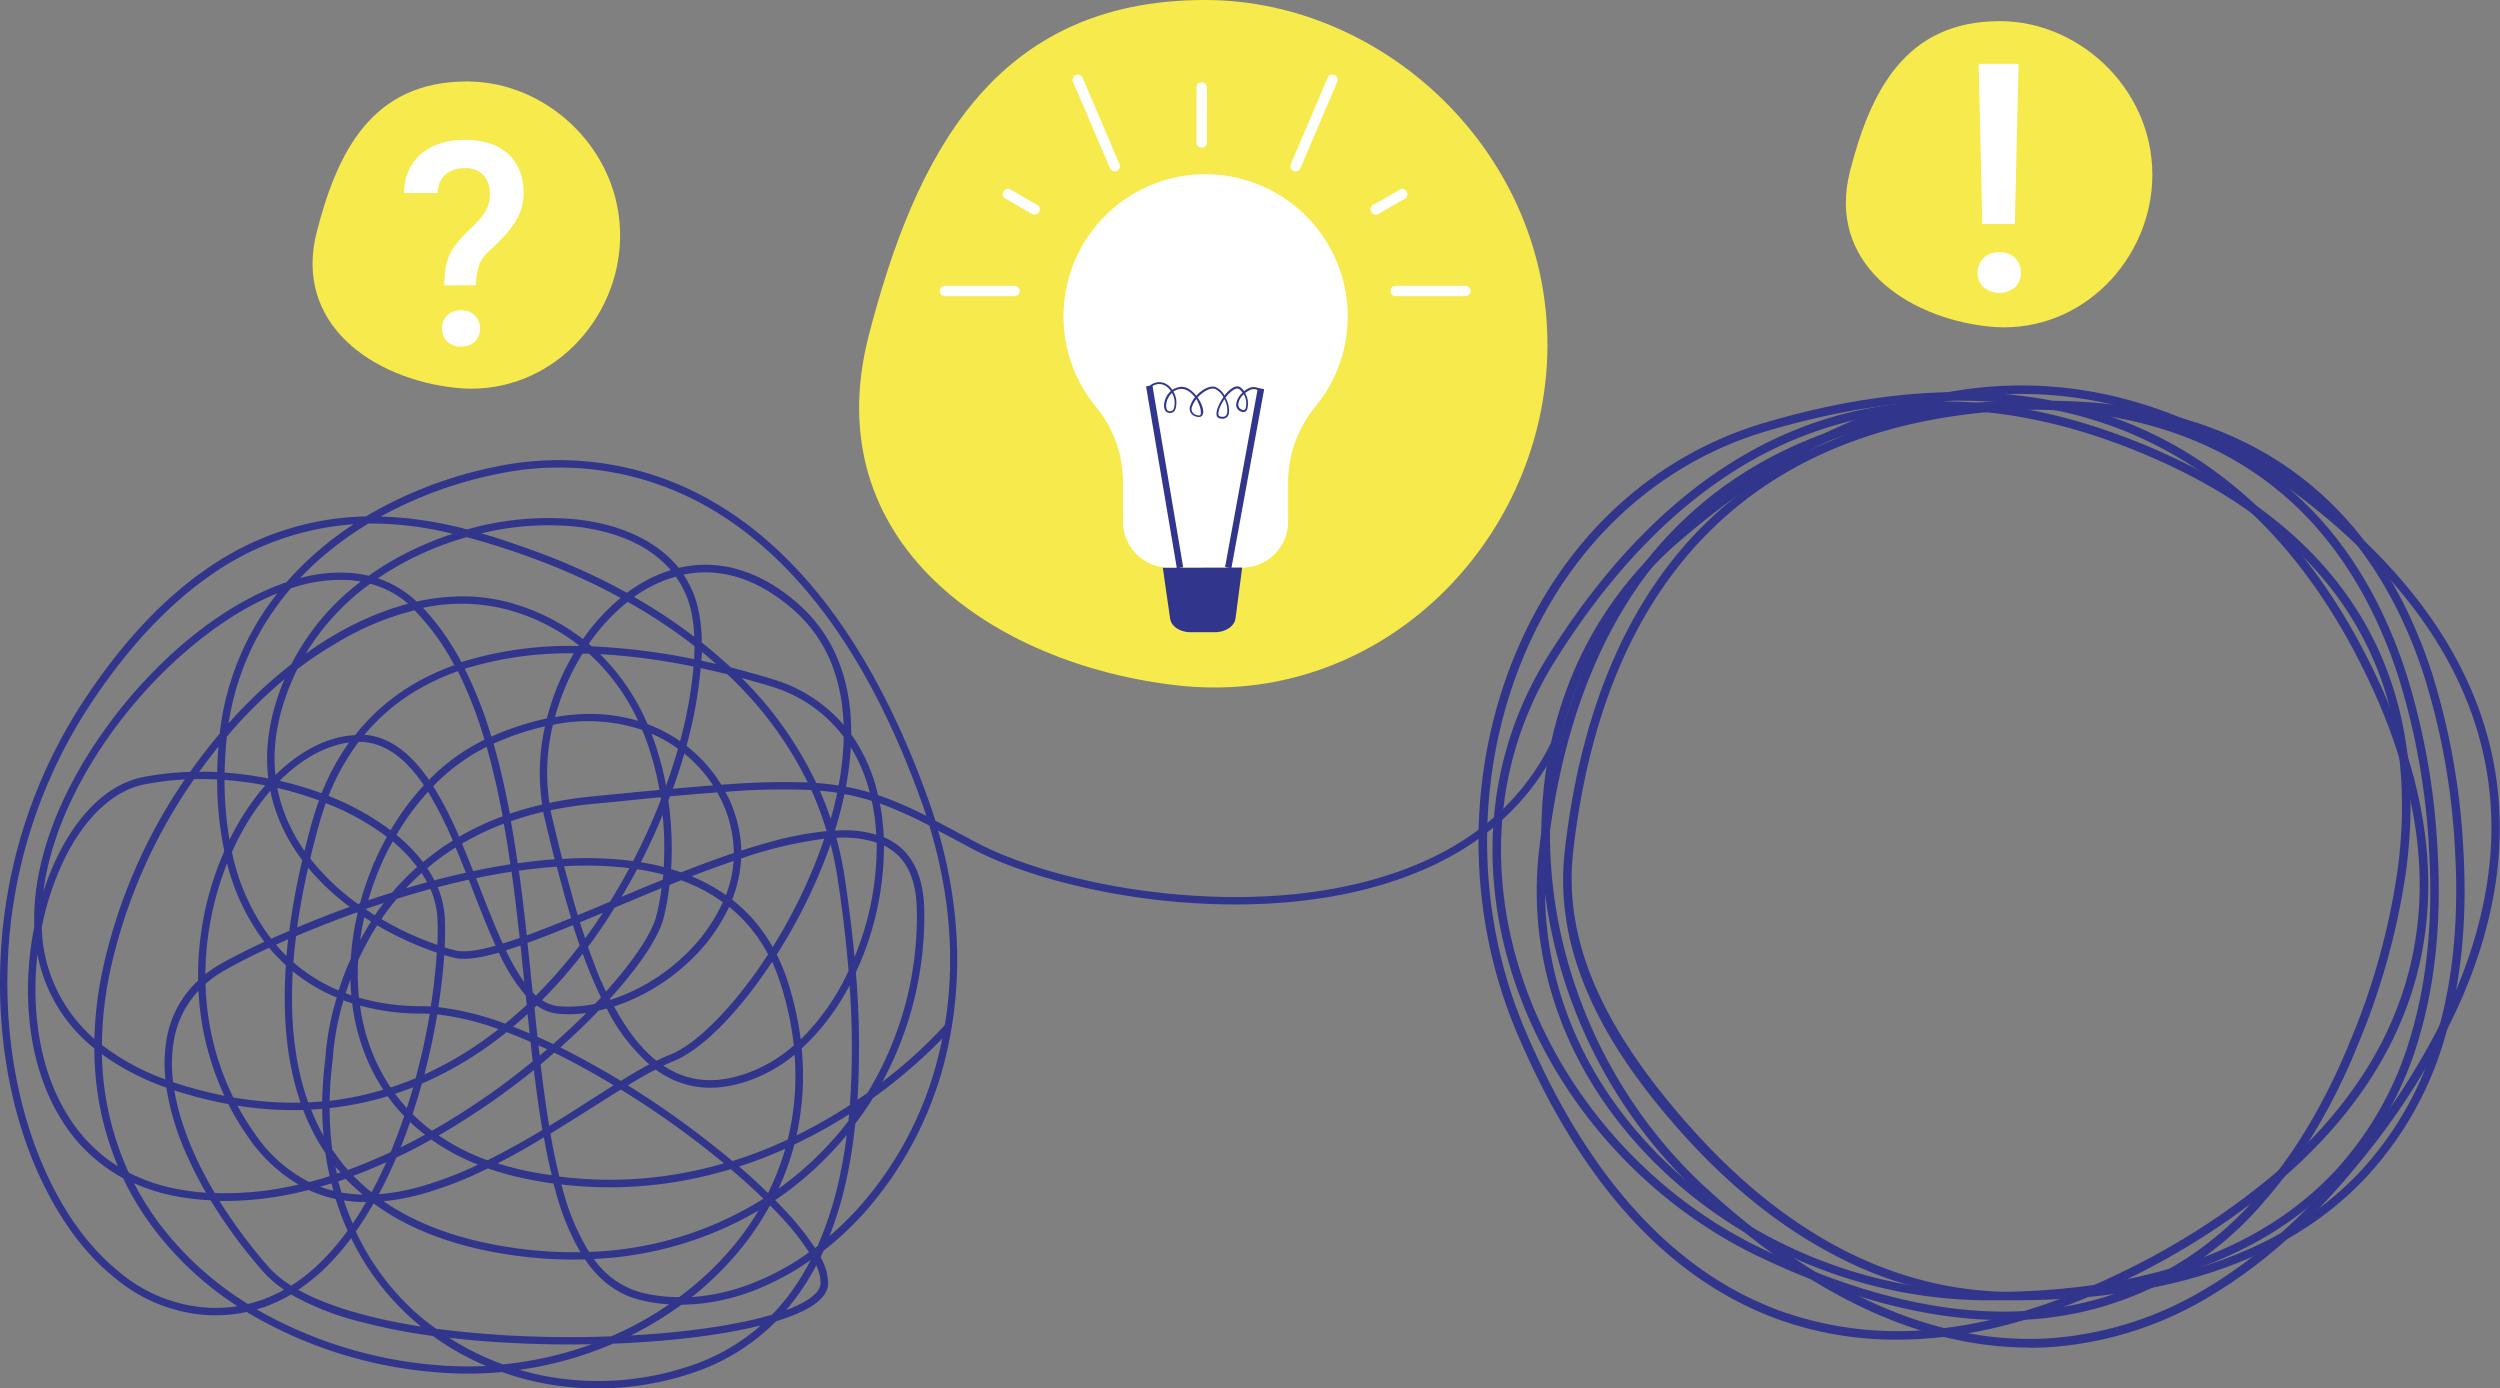 <svg xmlns="http://www.w3.org/2000/svg" viewBox="0 0 564.14 313.3"><rect x="0" y="0" width="564.14" height="313.3" fill="#808080" stroke="none"/><defs><style>.cls-1{fill:#31358c;}.cls-2{fill:#f7ea4c;}.cls-3{fill:#fff;}</style></defs><g id="Layer_2" data-name="Layer 2"><g id="Layer_1-2" data-name="Layer 1"><path class="cls-1" d="M134.94,313.3a65.24,65.24,0,0,1-11.51-1,63,63,0,0,1-10.14-2.69,83.29,83.29,0,0,1-15.39,0,98.35,98.35,0,0,1-42.24-13.55,33.7,33.7,0,0,1-8.84.7,35.81,35.81,0,0,1-20.71-8.24C20,283.69,14.79,277,10.53,268.7,3,254.12-.66,235.79.1,217.09A115.19,115.19,0,0,1,18,159.51c8.57-13.35,18-23.71,28.15-30.8a65.46,65.46,0,0,1,28.18-11.48,66.55,66.55,0,0,1,8.24-.7,93.9,93.9,0,0,1,29.12-11.18,69.27,69.27,0,0,1,50.09,8.39c20,11.94,35.92,34.15,47.45,66,.66,1.83,1.27,3.64,1.84,5.46,2.64,1.36,5.5,2.9,8.69,4.62l.21.11c10,5.37,25.51,9.67,41.59,11.5,13.4,1.52,33.32,2.05,52-4.07,17.5-5.71,29.87-15.93,36.75-30.38l1.51.72c-7.09,14.87-19.79,25.38-37.74,31.25-19,6.21-39.18,5.68-52.75,4.14-16.28-1.85-32-6.22-42.2-11.69l-.21-.11c-2.62-1.41-5-2.7-7.23-3.86,4.64,16,5.54,31.62,2.67,46.57A82.23,82.23,0,0,1,195,273.7a72.48,72.48,0,0,1-9.15,8.53l-.69,1.47a12.05,12.05,0,0,1,1.71,6.11c-.2,3-3.59,5.61-10.09,7.81-.53.18-1.09.36-1.66.53a47.49,47.49,0,0,1-19.18,11.77A66.86,66.86,0,0,1,134.94,313.3Zm-17.69-4.18a61.42,61.42,0,0,0,6.47,1.52,64.72,64.72,0,0,0,31.67-2.31,46.29,46.29,0,0,0,16.29-9.24c-8.77,2.19-20.6,3.63-33.34,4.12l-1.51.63A83.8,83.8,0,0,1,117.25,309.12ZM57.93,295.48A97.37,97.37,0,0,0,98.06,308a80.5,80.5,0,0,0,11.62.23,61.68,61.68,0,0,1-12-6.76,136.32,136.32,0,0,1-16.38-3.21,62.72,62.72,0,0,1-15.63-6.15A33.88,33.88,0,0,1,57.93,295.48Zm43.43,6.4a60.19,60.19,0,0,0,12.14,6,82.08,82.08,0,0,0,20-4.54c-6.22.12-12.59,0-18.88-.34C110,302.76,105.58,302.38,101.36,301.88Zm-3-2.05q7.61,1,16.3,1.52c7.78.43,15.69.49,23.28.2A77.6,77.6,0,0,0,151,294.34a36.38,36.38,0,0,1-6.54-1c-5-1.25-9.1-4.24-12.46-9.15a95.2,95.2,0,0,1-16-.9c-13-1.81-23.55-5.74-31.7-11.73-1.35,2.36-2.69,4.46-4,6.33a57,57,0,0,0,15.49,20C96.67,298.54,97.52,299.2,98.38,299.83Zm55.42-5.41a78.33,78.33,0,0,1-11.45,6.93c12.54-.69,23.89-2.31,31.87-4.68a47.35,47.35,0,0,0,4.4-5.23,54.42,54.42,0,0,0,4.33-7.09,60.43,60.43,0,0,1-12.41,6.71A46.55,46.55,0,0,1,153.8,294.42Zm-86.48-3.37c6.48,3.63,16,6.46,27.71,8.3l-.25-.21A58.67,58.67,0,0,1,79.24,279.4a56.35,56.35,0,0,1-5,5.87A44.21,44.21,0,0,1,67.32,291.05Zm116.88-5.49a54.33,54.33,0,0,1-6.76,10.05c4.87-1.81,7.61-3.89,7.74-5.91A9,9,0,0,0,184.2,285.56ZM79.78,118.3c-1.82.13-3.53.34-5.17.58a63.83,63.83,0,0,0-27.47,11.19c-9.93,7-19.25,17.18-27.71,30.34A113.54,113.54,0,0,0,1.76,217.16C1,235.57,4.66,253.61,12,267.94c4.16,8.11,9.25,14.6,15.14,19.28a34.2,34.2,0,0,0,19.76,7.87,32.09,32.09,0,0,0,6.67-.34,74,74,0,0,1-19.17-17.89,66.62,66.62,0,0,1-6.63-11,36.93,36.93,0,0,1-13.9-13.21c-5-8-7.57-18.1-7.56-29.35a73.62,73.62,0,0,1,1.43-14.2c-.51-13.55,5.07-29.25,15.78-44.29,10.28-14.43,23.69-26,36.8-31.75,1.47-.64,2.91-1.2,4.34-1.69a69,69,0,0,1,6.08-6.14A75.13,75.13,0,0,1,79.78,118.3ZM30.24,267a66.35,66.35,0,0,0,5.51,8.84,73,73,0,0,0,20.19,18.41,31.62,31.62,0,0,0,8.17-3.23,23.91,23.91,0,0,1-4.77-4.11,115.41,115.41,0,0,1-11.81-16.05,59.44,59.44,0,0,1-8.24-1A42.31,42.31,0,0,1,30.24,267ZM134,284.09a19.14,19.14,0,0,0,10.88,7.62,35.43,35.43,0,0,0,8.35,1A69.25,69.25,0,0,0,166,280.57a63.79,63.79,0,0,0,5.17-7.42A80.49,80.49,0,0,1,134,284.09ZM173.75,272a64.74,64.74,0,0,1-6.45,9.63,71.48,71.48,0,0,1-11.2,11.06,46,46,0,0,0,13.83-3.18,58.44,58.44,0,0,0,12.64-6.92,58.29,58.29,0,0,0-6.74-8.44C175.16,273.43,174.47,272.71,173.75,272ZM49.52,271a116.58,116.58,0,0,0,11.07,14.88,23.51,23.51,0,0,0,5.13,4.24,41.43,41.43,0,0,0,7.33-6,54.88,54.88,0,0,0,5.39-6.42c-.51-1.12-1-2.27-1.43-3.44s-.88-2.45-1.27-3.7c-.6-.13-1.19-.28-1.78-.44a28.93,28.93,0,0,1-4.34-1.6A74.77,74.77,0,0,1,49.52,271Zm37.06.09c7.76,5.34,17.69,8.87,29.71,10.56a95.34,95.34,0,0,0,14.68.91,56.21,56.21,0,0,1-5.5-13.4l-.57-2.08c-2.21-.31-4.43-.7-6.64-1.16a65.57,65.57,0,0,1-8.18-2.27,85.92,85.92,0,0,1-15.62,6A51.13,51.13,0,0,1,86.58,271.06Zm40.11-3.78c.12.46.25.93.38,1.39a52.38,52.38,0,0,0,5.84,13.8,78.58,78.58,0,0,0,39.36-12c-2.26-2.2-4.74-4.44-7.37-6.68q-3.65,1.1-7.3,1.91A92.59,92.59,0,0,1,126.69,267.28Zm48.22,3.5c.74.74,1.45,1.48,2.14,2.22a62.19,62.19,0,0,1,6.87,8.59l.56-.42a81.29,81.29,0,0,0,5.29-17.08q.78-3.85,1.3-8a76.3,76.3,0,0,1-16.16,14.72ZM193,253.56q-.6,5.7-1.63,10.86a86,86,0,0,1-4.19,14.52,72.26,72.26,0,0,0,6.52-6.36,80.28,80.28,0,0,0,18.91-38.2A116.06,116.06,0,0,1,197,247.77Q195.16,250.76,193,253.56ZM77.6,270.88c.3.93.63,1.85,1,2.77s.65,1.64,1,2.44c1-1.46,2-3.07,3-4.83A34,34,0,0,1,77.6,270.88Zm-.55-1.78a32.67,32.67,0,0,0,4.81.47A47,47,0,0,1,78,266l-1.67.57C76.57,267.39,76.8,268.25,77.05,269.1Zm12.38-7.88c-1.29,3-2.61,5.77-3.93,8.25A47.66,47.66,0,0,0,94,268a80.52,80.52,0,0,0,13.86-5.19,49.73,49.73,0,0,1-10.56-5.67C94.84,258.53,92.2,259.91,89.43,261.22Zm-40.94,8a71.49,71.49,0,0,0,18.88-1.93A35.3,35.3,0,0,1,56.22,256.9a60.68,60.68,0,0,1-4.7-7.76,92.29,92.29,0,0,1-11.38-2.84l-.8-.25C40.54,253.21,43.69,261.17,48.49,269.27Zm118.28-6c2.33,2,4.52,4,6.55,6a59.57,59.57,0,0,0,3.89-10A103.46,103.46,0,0,1,166.77,263.24ZM29.05,264.6a39.37,39.37,0,0,0,10.57,3.63,55.93,55.93,0,0,0,6.88.92,88.31,88.31,0,0,1-4.39-8.59,59.39,59.39,0,0,1-4.57-15.13A56.58,56.58,0,0,1,23,237.89,66.65,66.65,0,0,0,29.05,264.6Zm50.69.73a46.71,46.71,0,0,0,4.1,3.7q1.68-3.07,3.32-6.76C84.76,263.35,82.29,264.38,79.74,265.33Zm-7.5,2.46a24.73,24.73,0,0,0,3,.91c-.15-.55-.3-1.1-.44-1.66Q73.52,267.43,72.24,267.79Zm107-9.5a59.62,59.62,0,0,1-3.56,9.95,74,74,0,0,0,15.8-15.32c0-.49.1-1,.14-1.48-1.14.73-2.33,1.45-3.55,2.17Q183.66,256.17,179.19,258.29ZM53.59,249.5a60.41,60.41,0,0,0,4,6.44,32.62,32.62,0,0,0,12.2,10.8c1.55-.4,3.08-.85,4.6-1.33q-.57-2.57-.95-5.21l-.29-.43a48.64,48.64,0,0,1-4.73-9.3A80.24,80.24,0,0,1,53.59,249.5Zm72.65,16a90.77,90.77,0,0,0,31-1.43q3.07-.67,6.12-1.57a205.27,205.27,0,0,0-23.27-16.64c-1.82,1.13-3.74,2.34-5.74,3.61-3.19,2-6.59,4.18-10.14,6.33C124.81,259.24,125.47,262.48,126.24,265.54Zm-14-3a64.54,64.54,0,0,0,6.41,1.69c2,.41,3.91.75,5.86,1q-1-4.08-1.78-8.55C119.28,258.77,115.77,260.75,112.19,262.57Zm-36.57.61c.11.57.23,1.15.35,1.71l.84-.28C76.4,264.14,76,263.67,75.62,263.18Zm-.59-3.6A42.37,42.37,0,0,0,78.51,264c3.33-1.22,6.55-2.58,9.63-4q1.58-3.76,3.06-8.14c-.35-.36-.69-.73-1-1.1-1-1.08-1.87-2.22-2.72-3.39-.77.23-1.56.46-2.34.67a72.48,72.48,0,0,1-10.75,2A70.69,70.69,0,0,0,75,259.58ZM8.45,215.33A70.28,70.28,0,0,0,8,223.26c0,10.94,2.51,20.79,7.31,28.47A35.53,35.53,0,0,0,26.61,263.2a68.81,68.81,0,0,1-5.31-26.62A35.5,35.5,0,0,1,8.45,215.33Zm133.23,29.59A206,206,0,0,1,165.27,262a102.19,102.19,0,0,0,12.49-4.85A60.55,60.55,0,0,0,179.3,238a33.94,33.94,0,0,1-8,4.95c-7.47,3.21-14.26,3.33-20.18.34a23.54,23.54,0,0,1-3.17-1.93C146,242.32,143.94,243.54,141.68,244.92ZM99,256.23a49.12,49.12,0,0,0,11,5.59c4.23-2.09,8.4-4.44,12.39-6.83-.73-4.31-1.35-8.85-1.92-13.55-3,2.47-6.19,4.84-9.36,7.07C107.72,250.87,103.62,253.56,99,256.23Zm-6.45-3.07c-.69,2-1.4,3.93-2.13,5.75,1.9-.93,3.73-1.89,5.49-2.86C94.7,255.14,93.58,254.17,92.51,253.16Zm-22.34-2.77A48.67,48.67,0,0,0,73,256.3q-.26-3-.28-6.08C71.86,250.29,71,250.35,70.17,250.39Zm110.7-13.77a62.6,62.6,0,0,1-1.17,19.57q3.78-1.84,7.47-4c1.59-.93,3.12-1.88,4.58-2.83a190.41,190.41,0,0,0-.08-27A52.29,52.29,0,0,1,180.87,236.62ZM93.1,251.4a41.28,41.28,0,0,0,4.36,3.76c4.89-2.77,9.18-5.57,12.67-8s6.91-5.06,10.08-7.66c-.16-1.45-.33-2.92-.49-4.39q-2.77-1.22-5.42-2.2a82.77,82.77,0,0,1-19.12,11.63C94.52,246.94,93.82,249.23,93.1,251.4ZM122,240.19c.57,4.82,1.19,9.47,1.93,13.88,3.33-2,6.54-4.06,9.55-6,1.74-1.1,3.42-2.17,5-3.18l-1.34-.79q-6.24-3.7-12.09-6.56C124.05,238.45,123,239.33,122,240.19Zm71.36,10.1h0l0,0Zm-104.2-3.47c.72,1,1.48,1.91,2.29,2.82l.36.4q.73-2.26,1.43-4.7C91.87,245.88,90.51,246.37,89.14,246.82Zm-36.5.83a79.27,79.27,0,0,0,15.16,1.16q-4.53-13.12-3.31-31c-.83-.76-1.63-1.55-2.39-2.38-.47-.51-.93-1-1.38-1.57-3.79,1.76-7.13,3.45-9.85,5a25.75,25.75,0,0,0-4.5,3.15c0,.18,0,.36,0,.54A61.79,61.79,0,0,0,52.64,247.65ZM66.07,219.2c-.66,11.35.5,21.22,3.48,29.55,1.06-.05,2.11-.12,3.16-.21a86.43,86.43,0,0,1,.71-9.76A60.94,60.94,0,0,1,76,225.1,40.06,40.06,0,0,1,66.07,219.2Zm11.46,6.53a60,60,0,0,0-2.44,13.15V239a85,85,0,0,0-.7,9.41,71.81,71.81,0,0,0,10.31-2c.59-.16,1.19-.33,1.78-.51a45.61,45.61,0,0,1-7-19.5C78.84,226.19,78.18,226,77.53,225.73Zm115.6-6.31a198.51,198.51,0,0,1,.37,28.76c.77-.53,1.52-1.05,2.25-1.57a76.42,76.42,0,0,0,11.14-41.21c-.11-6.72-2.09-11.25-6.06-13.83a12.74,12.74,0,0,0-1.35-.77A68,68,0,0,1,193.13,219.42ZM39.07,244.2c.52.17,1,.35,1.57.51a91.87,91.87,0,0,0,10,2.56,63.41,63.41,0,0,1-5.85-23.71,21.68,21.68,0,0,0-5.58,11.38A31.71,31.71,0,0,0,39.07,244.2Zm42.18-17.28a43.82,43.82,0,0,0,6.88,18.48c1.91-.62,3.79-1.31,5.65-2.09,1.37-5,2.42-9.95,3.2-14.54-.62,0-1.22-.05-1.81-.05A52.23,52.23,0,0,1,81.25,226.92Zm118.18-38a14.06,14.06,0,0,1,2.31,1.22c4.41,2.87,6.7,8,6.82,15.2a78.3,78.3,0,0,1-9.45,38.77,104,104,0,0,0,14.1-12.81c2.37-14.44,1.2-29.53-3.5-45a93.63,93.63,0,0,0-11.16-5,51.47,51.47,0,0,1,.85,6.93Zm-73,47.43c3.74,1.85,7.62,4,11.59,6.31.7.41,1.39.83,2.08,1.25,2.29-1.41,4.44-2.68,6.41-3.74a41.83,41.83,0,0,1-9.6-12.59c-.6.16-1.19.31-1.79.44C132.42,230.85,129.5,233.65,126.42,236.38Zm23.23,4.1a18.4,18.4,0,0,0,2.21,1.29c5.54,2.79,11.67,2.67,18.77-.39a32.65,32.65,0,0,0,8.49-5.44,70.43,70.43,0,0,0-2.9-13.64,42.71,42.71,0,0,0-2-5.23c-7.65,11.61-16,20-22.44,22.5C151.08,239.83,150.38,240.13,149.65,240.48ZM23,235.81a52.93,52.93,0,0,0,14.34,7.77,32.85,32.85,0,0,1,.23-8.92,23.2,23.2,0,0,1,7.14-13.39,69.78,69.78,0,0,1,5.91-29.2A77.86,77.86,0,0,1,49,175.9c-1.75-.09-3.49-.12-5.21-.08a120.31,120.31,0,0,0-19,43.6A82.29,82.29,0,0,0,23,235.81Zm75.67-6.91c-.72,4.3-1.68,8.88-2.9,13.56a81.37,81.37,0,0,0,16.72-10.23A62,62,0,0,0,98.64,228.9Zm39.91-1.78c2.93,5.43,6.11,9.49,9.57,12.25,1.07-.53,2.08-1,3-1.35,6-2.34,14.37-10.78,21.74-22,.15-.22.29-.44.43-.66a34,34,0,0,0-8.79-10.72,40.22,40.22,0,0,1-9.62,12.89A45.19,45.19,0,0,1,138.55,227.12Zm-17.07,8.76.27,2.34,1.68-1.44Q122.46,236.32,121.48,235.88Zm-.21-1.92c1.16.52,2.34,1.06,3.53,1.63,2.69-2.36,5.19-4.72,7.49-7a27.85,27.85,0,0,1-6.43.16,9.66,9.66,0,0,1-4.75-1.84l-.53.51Q120.93,230.71,121.27,234Zm54-18.53a43.64,43.64,0,0,1,2.56,6.37,73.24,73.24,0,0,1,2.83,12.75,52.22,52.22,0,0,0,10.24-14.31c.19-.38.37-.75.55-1.13q-.8-9.93-2.46-20.83a77.11,77.11,0,0,0-1.59-7.78A120.05,120.05,0,0,1,175.25,215.43ZM9.43,209.19c0,.16,0,.33,0,.49a34.43,34.43,0,0,0,7.81,20.59,36.22,36.22,0,0,0,4.06,4.17,85.3,85.3,0,0,1,1.81-15.36,121.91,121.91,0,0,1,18.59-43.19A65.56,65.56,0,0,0,32.61,177c-6.73,1.32-13,7-17.61,15.93A63.12,63.12,0,0,0,9.43,209.19Zm106.35,22.49c1.22.47,2.47,1,3.73,1.52-.15-1.45-.31-2.92-.46-4.39Q117.43,230.3,115.78,231.68Zm-16.87-4.42A65.46,65.46,0,0,1,114,231c1.55-1.28,3.09-2.62,4.6-4l.26-.24c-.08-.7-.15-1.4-.22-2.1a40.88,40.88,0,0,1-6.07-9.69c-4.28,1.22-7.74,1.73-10.08,1.16-.69-.17-1.44-.37-2.23-.61C100,219,99.58,223,98.91,227.26Zm23.4-1.58a8,8,0,0,0,3.7,1.37,28,28,0,0,0,8.25-.52l1.36-1.44a103.66,103.66,0,0,1-4.12-9.88A112.59,112.59,0,0,1,122.31,225.68ZM81,225.13a50.32,50.32,0,0,0,14.13,1.92c.67,0,1.37,0,2.08.06.7-4.46,1.14-8.57,1.35-12.14a72.2,72.2,0,0,1-13.45-6.17c-.72,1.12-1.41,2.28-2.06,3.47-.83,1.51-1.58,3-2.24,4.48A54.33,54.33,0,0,0,81,225.13Zm56.59.23c.05.09.09.18.14.26a43.5,43.5,0,0,0,16-9.34,38.6,38.6,0,0,0,9.38-12.7,37.64,37.64,0,0,0-8.31-4.52c-.36-.15-.72-.29-1.09-.42l-2.64,1.05a53.42,53.42,0,0,1-1.32,7.43C148.69,211.44,144.26,218.07,137.63,225.36Zm-17.41-1.44c.25.26.51.5.76.73a111.91,111.91,0,0,0,9.86-11.31c-.52-1.5-1-3-1.51-4.58-3.64,1.5-7.09,2.88-10.26,4,.38,3.55.74,7.09,1.1,10.6C120.19,223.57,120.21,223.75,120.22,223.92Zm-42.2.21,1.29.45c-.11-1.19-.17-2.4-.2-3.61C78.71,222.05,78.35,223.1,78,224.13Zm54.69-10.5c.65,1.84,1.34,3.64,2,5.39s1.38,3.24,2.08,4.73c6.28-7,10.34-13.15,11.35-17.05a50.2,50.2,0,0,0,1.18-6.3c-3.6,1.47-7.16,3-10.6,4.41C136.85,207.87,134.82,210.81,132.71,213.63Zm-66.5,3.5a38.13,38.13,0,0,0,10.24,6.37,69.6,69.6,0,0,1,2.75-7.16A61.84,61.84,0,0,1,80.71,206l-.16-.12c-4.84,1.73-9.48,3.55-13.74,5.36C66.56,213.22,66.36,215.19,66.21,217.13Zm48-2.67a47,47,0,0,0,4.14,7.18c-.28-2.75-.56-5.51-.86-8.27C116.31,213.76,115.22,214.13,114.17,214.46ZM51.24,194.83a69.69,69.69,0,0,0-4.9,25,29.11,29.11,0,0,1,3.71-2.46c2.67-1.49,5.92-3.14,9.6-4.85A49.26,49.26,0,0,1,51.24,194.83Zm137.49-5.77a80.94,80.94,0,0,1,1.89,9q1.41,9.31,2.21,17.92a65.59,65.59,0,0,0,5-25.83A24.57,24.57,0,0,0,188.73,189.06ZM62.3,213.17c.33.4.67.78,1,1.16s.88.93,1.34,1.37c.1-1.23.23-2.48.38-3.74C64.1,212.36,63.19,212.77,62.3,213.17Zm38,.61c.91.28,1.76.51,2.54.7,2,.49,5.11,0,9-1.07-1.76-3.86-3.44-8.15-5.14-12.52l-.93-2.38c-2.45.54-4.81,1.11-7,1.69a21,21,0,0,1,1.59,6.65A60.64,60.64,0,0,1,100.33,213.78ZM165.21,203a35.71,35.71,0,0,1,9.14,10.71A117.94,117.94,0,0,0,186,189.27a94.49,94.49,0,0,0-18.77,4.45A28.76,28.76,0,0,1,165.21,203Zm-79.15,4.39a69.74,69.74,0,0,0,12.63,5.83,58.1,58.1,0,0,0,0-6.27,19.4,19.4,0,0,0-1.56-6.34c-2.53.69-5.07,1.43-7.58,2.21C88.29,204.3,87.15,205.82,86.06,207.41Zm21.36-9.25c.28.71.55,1.42.83,2.12,1.73,4.44,3.43,8.79,5.2,12.65,1.21-.37,2.49-.8,3.81-1.27-.54-5-1.14-10-1.82-14.94C112.7,197.13,110,197.62,107.42,198.16ZM82.19,207q-.57,2.58-.91,5.15l.34-.63q1-1.82,2.1-3.54C83.21,207.61,82.7,207.29,82.19,207ZM52.34,192.26a48.44,48.44,0,0,0,8.86,19.58q2-.9,4.08-1.8a161.51,161.51,0,0,1,2.93-15.92,41.2,41.2,0,0,1-4.27-7A36.57,36.57,0,0,1,61,178.45a55.67,55.67,0,0,0-8.14,12.66C52.69,191.49,52.51,191.87,52.34,192.26Zm78.53,15.87c.38,1.2.78,2.4,1.18,3.59q2.07-2.81,4-5.76Zm-13.78-11.65c.67,4.83,1.25,9.71,1.79,14.6,3.1-1.14,6.46-2.48,10-3.92-1.14-3.75-2.21-7.64-3.23-11.58C122.74,195.77,119.89,196.08,117.09,196.48Zm-47.56-.68q-1.57,7-2.47,13.48c3.72-1.57,7.71-3.13,11.85-4.63A55.48,55.48,0,0,1,69.53,195.8Zm13.07,9.43c.67.46,1.35.9,2,1.32.65-1,1.32-1.89,2-2.8q-2,.66-4,1.35Zm44.69-9.76c1,3.68,2,7.4,3.09,11.05,2.2-.91,4.46-1.86,6.73-2.82l.53-.22q2.3-3.69,4.39-7.58A84,84,0,0,0,127.29,195.47ZM70,193.73A53,53,0,0,0,80.79,204l.45-.16a66.49,66.49,0,0,1,4.94-12.89c.37-.72.74-1.42,1.12-2.11h0a57.77,57.77,0,0,0-13.77-7.61c-.58,1.59-1.1,3.24-1.57,4.93Q70.9,190,70,193.73Zm18.62-3.86c-.33.6-.65,1.2-1,1.81a65.63,65.63,0,0,0-4.52,11.48q2.67-.91,5.4-1.77a57.76,57.76,0,0,1,5.63-5.76A34.36,34.36,0,0,0,88.63,189.87Zm55.16,6.27q-1.69,3.18-3.52,6.23c3-1.28,6.16-2.58,9.31-3.86,0-.37.08-.76.11-1.15A56.56,56.56,0,0,0,143.79,196.14Zm12.28,1.6a39.92,39.92,0,0,1,7.76,4.25,27.33,27.33,0,0,0,1.73-7.71C162.43,195.35,159.25,196.52,156.07,197.74ZM62.54,133.9c-.51.21-1,.42-1.54.65-12.66,5.55-26.15,17.21-36.11,31.18C16.4,177.67,11.19,190,9.78,201.24a58.83,58.83,0,0,1,3.74-9.09c4.86-9.42,11.53-15.39,18.77-16.8a65.88,65.88,0,0,1,10.61-1.17q3.2-4.53,6.68-8.65a62,62,0,0,1,13-31.63ZM95.14,197c-1.22,1.09-2.4,2.24-3.52,3.44q2.37-.7,4.75-1.35C96,198.4,95.59,197.7,95.14,197Zm1.27-1.1A26.6,26.6,0,0,1,98,198.66c2.41-.63,4.79-1.21,7.13-1.72-.76-1.92-1.53-3.83-2.32-5.7q-1.22.75-2.37,1.56C99.06,193.78,97.71,194.81,96.41,195.91Zm55,.21c.78.23,1.55.48,2.3.74,4-1.57,8-3.06,11.88-4.37a28,28,0,0,0-3.75-13.67c-3.25.24-6.78.54-10.67.89-.11.32-.23.62-.35.93A77.9,77.9,0,0,1,151.44,196.12Zm-47.17-5.76c.86,2,1.7,4.13,2.53,6.22q4.31-.9,8.4-1.53c-.45-3.09-.93-6.15-1.47-9.17A61.83,61.83,0,0,0,104.27,190.36Zm40.33,4.21c1.8.3,3.54.66,5.2,1.09a76,76,0,0,0-.24-11.78Q147.3,189.36,144.6,194.57Zm-29.28-9.26c.56,3.12,1.07,6.3,1.53,9.5,2.86-.41,5.63-.7,8.33-.9-.8-3.14-1.56-6.31-2.31-9.49l-.27-1.21A69,69,0,0,0,115.32,185.31ZM89.46,188.4a35.89,35.89,0,0,1,6,6.14q2-1.64,4.06-3.11c.87-.6,1.76-1.18,2.66-1.75a85.72,85.72,0,0,0-5.59-11A57.86,57.86,0,0,0,89.46,188.4Zm42.93,5.24a79,79,0,0,1,10.47.67,138.86,138.86,0,0,0,6.28-13.87c0-.17,0-.35-.08-.53-4.7.44-9.89,1-15.65,1.53a84.68,84.68,0,0,0-9.18,1.4c.08.41.17.81.26,1.2.75,3.15,1.53,6.43,2.37,9.76l.74,0C129.23,193.68,130.83,193.64,132.39,193.64ZM62.58,177.81a35.12,35.12,0,0,0,2.86,8.59A39.59,39.59,0,0,0,68.71,192c.51-2.06,1.05-4.16,1.64-6.29q.74-2.62,1.63-5.09A75.33,75.33,0,0,0,62.58,177.81Zm101.12.88a29.54,29.54,0,0,1,3.58,13.25c2-.66,4.05-1.27,6-1.81a76,76,0,0,1,13.26-2.59,74.15,74.15,0,0,0-3.47-9.26A152.76,152.76,0,0,0,163.7,178.69ZM50.67,176a78.22,78.22,0,0,0,1.12,13.5,56.9,56.9,0,0,1,8.07-12.28A79.31,79.31,0,0,0,50.67,176Zm47.09,1.41a85.55,85.55,0,0,1,5.85,11.4,63.61,63.61,0,0,1,9.82-4.61c-.56-3-1.18-6-1.86-8.86q-.82-3.54-1.76-6.81A43.93,43.93,0,0,0,97.76,177.42Zm92.58,9.94a25.41,25.41,0,0,1,7.39,1,47.64,47.64,0,0,0-1-7.61,49.26,49.26,0,0,0-6.17-1.55q-.86,4.05-2.15,8.24C189.06,187.37,189.71,187.36,190.34,187.36Zm-116.2-7.74a59.5,59.5,0,0,1,14,7.74,58.93,58.93,0,0,1,7.5-10.14c-4.43-6.58-9.24-9.8-14.69-9.81A51.52,51.52,0,0,0,74.14,179.62ZM185,178.42q1.38,3.14,2.46,6.38.85-3,1.47-5.91C187.64,178.69,186.34,178.54,185,178.42Zm13.17,1a84.45,84.45,0,0,1,10.87,4.7c-.42-1.27-.86-2.54-1.32-3.82-11.39-31.5-27.12-53.41-46.73-65.14A67.54,67.54,0,0,0,112.05,107a92.57,92.57,0,0,0-26.12,9.55,86,86,0,0,1,19.47,2.92,66.85,66.85,0,0,1,24.13-2.32c10.59,1.06,18.77,5,23.64,11,9.26-2.19,18.72.69,27.35,8.47,7.74,7,11.65,16.91,11.56,29.1l.73,1.05A39.06,39.06,0,0,1,198.14,179.44Zm-86.8-11.61q1,3.42,1.86,7.14c.66,2.84,1.27,5.74,1.82,8.67q3.51-1.2,7.29-2.08a47.72,47.72,0,0,1,.64-17.64A61.29,61.29,0,0,0,111.34,167.83Zm13.4-4.27a46.2,46.2,0,0,0-.8,17.64,86.91,86.91,0,0,1,9.3-1.42c5.74-.58,10.89-1.08,15.55-1.51a68.05,68.05,0,0,0-1.9-7.93,55.54,55.54,0,0,0-2-5.61A38.87,38.87,0,0,0,124.74,163.56ZM63.09,176.2A77.64,77.64,0,0,1,72.58,179a53.65,53.65,0,0,1,6.18-11.46C73.37,168.28,67.94,171.33,63.09,176.2Zm127.79,1.33a51.09,51.09,0,0,1,5.39,1.31A37.54,37.54,0,0,0,192,168.63a70.85,70.85,0,0,1-1.05,8.58Zm-36.46-7.48q-1.14,3.93-2.58,7.94,4.89-.45,9.06-.76A31,31,0,0,0,154.42,170.05ZM147,165.56c.57,1.47,1.06,2.91,1.48,4.3a67.49,67.49,0,0,1,1.82,7.46c1-2.81,1.91-5.61,2.69-8.36-.47-.34-1-.67-1.45-1A31.9,31.9,0,0,0,147,165.56Zm37.18,11.13c1.11.08,2.17.18,3.21.31.62.07,1.23.16,1.83.25,0-.11,0-.23.07-.34a66,66,0,0,0,1.1-10.63,31.86,31.86,0,0,0-16.69-11.47c-1.94-.59-4.06-1.21-6.33-1.82A84.13,84.13,0,0,1,184.19,176.69Zm-29.28-8.38a33,33,0,0,1,7.88,8.78,166.44,166.44,0,0,1,19.49-.52,83.6,83.6,0,0,0-18.16-24.42c-1.91-.48-3.9-.94-6-1.38A98.41,98.41,0,0,1,154.91,168.31Zm-72.67-2.52c5.42.46,10.21,3.81,14.58,10.2a45.2,45.2,0,0,1,12.51-9.07,94.55,94.55,0,0,0-6-15.47,53.7,53.7,0,0,0-7.82,3.49A45.74,45.74,0,0,0,82.24,165.79Zm-31.56,8.55a79.85,79.85,0,0,1,9.87,1.32c-.86-7.09.36-14.58,3.65-22.39a107.48,107.48,0,0,0-13,12.95c-.08.7-.15,1.42-.2,2.13C50.82,170.39,50.72,172.38,50.68,174.34ZM67.09,151c-.15.3-.29.6-.43.9-3.75,8-5.26,15.72-4.52,23,5.46-5.38,11.63-8.62,17.74-9h.23a47.35,47.35,0,0,1,14.55-12.28,55.18,55.18,0,0,1,7.85-3.52,53.76,53.76,0,0,0-8.69-12.1c-.09-.09-.18-.19-.28-.28a64,64,0,0,0-17.14,7.1A86.74,86.74,0,0,0,67.09,151ZM45.23,174.14c1.26,0,2.52,0,3.79.1,0-1.88.13-3.8.27-5.75-1.48,1.82-2.92,3.71-4.32,5.65Zm100.89-10.73a33.7,33.7,0,0,1,6.33,3.16c.35.22.69.45,1,.69a95.32,95.32,0,0,0,3.05-16.84,145.57,145.57,0,0,0-21.09-2.81A49.79,49.79,0,0,1,146.12,163.41Zm-41.24-12.5a96,96,0,0,1,6,15.31,62.38,62.38,0,0,1,12.52-4.1,55.9,55.9,0,0,1,2.66-7.89,54.81,54.81,0,0,1,3.44-6.8h-.25A79.44,79.44,0,0,0,104.88,150.91Zm60.06-.28c3.39.86,6.5,1.74,9.26,2.59a33.67,33.67,0,0,1,16.17,10.36c-.31-9-3-18.51-11-25.68s-16.63-10-25.14-8.23a22.65,22.65,0,0,1,3.25,7.41,35.28,35.28,0,0,1,.88,7.91c1.59,1.26,3.17,2.58,4.72,4C163.73,149.51,164.34,150.07,164.94,150.63ZM65.63,132.77a61.65,61.65,0,0,0-7.94,11.69,60.87,60.87,0,0,0-6.11,18.76,107.33,107.33,0,0,1,14.18-13.35,54.26,54.26,0,0,1,15.66-18.64c-.82-.15-1.65-.25-2.5-.32A34.38,34.38,0,0,0,65.63,132.77ZM133,161.1a38.19,38.19,0,0,1,11,1.57,47.22,47.22,0,0,0-11.09-15.17l-1.45,0a53.57,53.57,0,0,0-3.84,7.42,54.76,54.76,0,0,0-2.39,6.9A46.48,46.48,0,0,1,133,161.1Zm25.33-12c1.11.23,2.2.48,3.27.73-1.05-.93-2.11-1.83-3.19-2.7C158.36,147.76,158.33,148.42,158.29,149.09ZM95.46,137.16a56,56,0,0,1,8.65,12.25,82.06,82.06,0,0,1,26.4-3.63,1.63,1.63,0,0,1,.11-.17,45.65,45.65,0,0,0-14.39-7.54A40.88,40.88,0,0,0,95.46,137.16Zm38.09,8.7a145.64,145.64,0,0,1,23.1,2.89c0-1,.08-2,.08-2.94a120.27,120.27,0,0,0-15.1-10,44.64,44.64,0,0,0-8.77,9.48Zm-50-14.14A53.65,53.65,0,0,0,69,147.49c2.17-1.54,4.36-3,6.59-4.26a66.67,66.67,0,0,1,16.51-7A22.05,22.05,0,0,0,83.57,131.72Zm20.79,2.86a40.35,40.35,0,0,1,12.38,1.9,47.81,47.81,0,0,1,14.82,7.74,46.7,46.7,0,0,1,8.5-9.3,145.38,145.38,0,0,0-18.83-8.58,166.78,166.78,0,0,0-15.9-5.13,70.59,70.59,0,0,0-11.52,4.38,67.58,67.58,0,0,0-8.52,4.91,24.06,24.06,0,0,1,8.76,5.25A47.4,47.4,0,0,1,104.36,134.58Zm38.73.12a124.26,124.26,0,0,1,13.6,9,32.29,32.29,0,0,0-.8-6.2,21,21,0,0,0-3.38-7.37,28.51,28.51,0,0,0-7,3C144.68,133.61,143.88,134.13,143.09,134.7Zm-34.45-14.35c4.5,1.3,8.89,2.83,13.17,4.42a146.55,146.55,0,0,1,19.68,9,34.74,34.74,0,0,1,3.16-2.11,31.06,31.06,0,0,1,6.74-3c-4.65-5.43-12.25-8.9-22-9.88A64.09,64.09,0,0,0,108.64,120.35Zm-25.48-2.21a76.31,76.31,0,0,0-11.3,8.29q-2.14,1.92-4.09,4a34.4,34.4,0,0,1,11.28-1.15,26.73,26.73,0,0,1,4.16.65,67.44,67.44,0,0,1,9.87-5.81,70.86,70.86,0,0,1,9.1-3.66A76.16,76.16,0,0,0,83.16,118.14Z"/><path class="cls-2" d="M71.49,52.28C76.16,34.15,84,18.38,105.4,18.38c18.72,0,35.7,16.49,34.47,36.82-1.13,18.69-17.37,34.52-37.23,32.3C84,85.42,66.15,73.05,71.49,52.28Z"/><path class="cls-3" d="M100.28,64.41a24.2,24.2,0,0,1,.26-3.87A11.66,11.66,0,0,1,103,55a27,27,0,0,1,2.38-2.6l2-2a15.68,15.68,0,0,0,1.63-1.9,8.63,8.63,0,0,0,1.11-2.07,6.75,6.75,0,0,0,.41-2.44,6.32,6.32,0,0,0-1.46-4.5,5.59,5.59,0,0,0-4.27-1.55,7.75,7.75,0,0,0-2.2.32,5.3,5.3,0,0,0-1.91,1A5.06,5.06,0,0,0,99.32,41a5.78,5.78,0,0,0-.52,2.57H91.19a12.37,12.37,0,0,1,1.08-5.18,10.65,10.65,0,0,1,2.88-3.76,12.33,12.33,0,0,1,4.3-2.29,19.36,19.36,0,0,1,11,0,11.38,11.38,0,0,1,4.2,2.38,10.13,10.13,0,0,1,2.61,3.82,13.69,13.69,0,0,1,.89,5.11,11,11,0,0,1-.65,3.85,14.68,14.68,0,0,1-1.76,3.35,23.34,23.34,0,0,1-2.5,3c-.94,1-1.92,1.91-2.92,2.85a7.75,7.75,0,0,0-2.3,3.43,14.76,14.76,0,0,0-.61,4.22Zm-.54,9.74a4.81,4.81,0,0,1,.28-1.63,3.79,3.79,0,0,1,2.18-2.19A5,5,0,0,1,104,70a5,5,0,0,1,1.83.31,3.81,3.81,0,0,1,1.35.88,4,4,0,0,1,.84,1.31,4.37,4.37,0,0,1,.3,1.63A4,4,0,0,1,107.23,77,4.22,4.22,0,0,1,104,78.19,4.17,4.17,0,0,1,100.86,77,4,4,0,0,1,99.74,74.15Z"/><path class="cls-1" d="M448.68,292.86c-29.78,0-59.27-13.12-78.91-35.12C353,238.91,345.17,215.56,347.85,192l.39,0-.39,0c3.66-32.24,14.55-57.23,32.38-74.26,16.91-16.15,39.93-25.08,68.43-26.53,33.33-1.7,59,7.8,76.23,28.22,7.54,8.94,13.48,20,17.64,32.92a159.7,159.7,0,0,1,7,39.67c.89,15.39-.48,29.37-4,41.57a77.51,77.51,0,0,1-17.82,31.81C510.43,283.62,483.86,292.86,448.68,292.86Zm7.44-201q-3.64,0-7.42.19c-28.3,1.45-51.15,10.3-67.91,26.31-17.69,16.9-28.51,41.72-32.15,73.77-2.65,23.34,5.07,46.47,21.73,65.13,19.49,21.82,48.76,34.85,78.31,34.85,34.95,0,61.32-9.16,78.37-27.22a76.66,76.66,0,0,0,17.64-31.49c3.55-12.1,4.9-26,4-41.29a159.47,159.47,0,0,0-6.94-39.47c-4.13-12.81-10-23.8-17.5-32.65C508.49,101.26,485.59,91.81,456.12,91.81Z"/><path class="cls-1" d="M448.68,293.42c-29.93,0-59.59-13.2-79.32-35.31-16.79-18.8-24.64-42.09-22.13-65.63h0l.13-1.11h0c3.73-32.11,14.66-57,32.49-74,17-16.25,40.15-25.23,68.78-26.69,33.51-1.7,59.31,7.86,76.68,28.42,7.6,9,13.57,20.13,17.75,33.11a160.37,160.37,0,0,1,7,39.81c.89,15.45-.47,29.5-4.07,41.76a78,78,0,0,1-18,32C510.73,284.12,484,293.42,448.68,293.42Zm7.44-201c-2.41,0-4.9.06-7.4.19-28.15,1.43-50.88,10.24-67.55,26.16-17.59,16.8-28.35,41.51-32,73.42-2.64,23.18,5,46.16,21.58,64.7,19.39,21.71,48.5,34.67,77.9,34.67,34.8,0,61-9.1,78-27.05a76.18,76.18,0,0,0,17.5-31.26c3.54-12,4.88-25.88,4-41.11a158.35,158.35,0,0,0-6.91-39.33c-4.11-12.74-10-23.66-17.39-32.46C508.2,101.76,485.41,92.37,456.12,92.37Z"/><path class="cls-1" d="M452.26,297.34c-16.72,0-35.12-4.75-55-14.23-26.88-12.8-47.86-37.34-56.14-65.64-7.08-24.23-4.06-48.66,8.49-68.79,17.17-27.53,37.75-45.4,61.17-53.11C433,88.26,457.59,90.1,483.94,101c30.83,12.8,49.9,32.4,56.69,58.26,3,11.31,3.57,23.86,1.77,37.3a159.58,159.58,0,0,1-10.76,38.82c-5.81,14.27-13.06,26.31-21.53,35.79a75.07,75.07,0,0,1-57.85,26.13ZM349.93,148.89l.34.21c-12.43,19.94-15.41,44.14-8.39,68.15,8.2,28.08,29,52.43,55.71,65.14,31.56,15,59.3,18.1,82.46,9.12a76.65,76.65,0,0,0,29.46-20.84c8.41-9.4,15.61-21.37,21.39-35.56a159.25,159.25,0,0,0,10.71-38.61c1.78-13.34,1.19-25.79-1.76-37-6.72-25.6-25.64-45-56.22-57.72C457.47,90.91,433,89.08,411,96.33c-23.24,7.65-43.67,25.4-60.74,52.77Z"/><path class="cls-1" d="M452.26,297.89c-16.77,0-35.36-4.8-55.26-14.28-27-12.87-48.11-37.53-56.43-66-7.13-24.39-4.09-49,8.55-69.25C366.36,120.74,387,102.79,410.58,95c22.35-7.36,47.1-5.51,73.57,5.48,31,12.87,50.18,32.6,57,58.63,3,11.39,3.59,24,1.78,37.53a160.62,160.62,0,0,1-10.79,38.95C526.32,250,519,262.06,510.52,271.58a75.56,75.56,0,0,1-58.26,26.31ZM350.74,149.4c-12.34,19.8-15.3,43.84-8.33,67.69,8.16,27.93,28.88,52.15,55.41,64.79,31.42,15,59,18,82,9.12a76.24,76.24,0,0,0,29.25-20.7c8.37-9.36,15.53-21.27,21.28-35.4a157.59,157.59,0,0,0,10.67-38.48c1.78-13.26,1.19-25.64-1.74-36.78-6.67-25.43-25.48-44.72-55.89-57.35-26-10.81-50.34-12.64-72.24-5.43C388.07,104.47,367.74,122.14,350.74,149.4Z"/><path class="cls-1" d="M457.92,303.53c-24.27,0-49.19-11.66-74.17-34.72-22.65-20.91-35.87-51.6-35.37-82.12.43-26.13,10.9-49.37,29.49-65.42l.27.32-.27-.32c25.42-22,51.25-33.31,76.77-33.75,24.2-.42,48,9,70.68,27.86,26.55,22.11,39.4,47.34,38.18,75-.53,12.09-3.79,24.69-9.69,37.43a165.62,165.62,0,0,1-22.54,35.08c-10.13,12.33-21,22-32.27,28.78a80.23,80.23,0,0,1-35.89,11.69Q460.52,303.53,457.92,303.53ZM456.18,88.34h-1.53c-25.32.44-51,11.72-76.24,33.55-18.4,15.9-28.77,38.91-29.2,64.8-.5,30.29,12.62,60.75,35.1,81.5,26.6,24.54,53.08,36.09,78.74,34.32a79.44,79.44,0,0,0,35.52-11.58c11.2-6.71,22-16.33,32.05-28.59a164.42,164.42,0,0,0,22.44-34.9c5.85-12.64,9.08-25.13,9.61-37.12C563.88,163,551.13,138,524.79,116,502.73,97.65,479.65,88.34,456.18,88.34Z"/><path class="cls-1" d="M457.92,304.08h0c-24.4,0-49.48-11.73-74.55-34.86-22.76-21-36.05-51.87-35.55-82.54.43-26.1,10.82-49.32,29.27-65.47h0l.85-.72h0C403.31,98.68,429.12,87.4,454.63,87c24.34-.42,48.25,9,71,28,26.69,22.23,39.6,47.61,38.38,75.44-.54,12.17-3.82,24.84-9.75,37.64a165.41,165.41,0,0,1-22.61,35.2c-10.17,12.38-21.08,22.1-32.42,28.9a80.59,80.59,0,0,1-36.13,11.77c-1.73.12-3.49.18-5.23.18ZM456.18,88.9h-1.52c-25.18.43-50.72,11.67-75.88,33.41-18.29,15.79-28.59,38.66-29,64.39-.5,30.13,12.55,60.44,34.92,81.08,24.72,22.81,49.33,34.35,73.23,34.35,1.7,0,3.4-.06,5.09-.18a78.82,78.82,0,0,0,35.27-11.49c11.15-6.69,21.89-16.27,31.91-28.47a164.17,164.17,0,0,0,22.36-34.78c5.82-12.58,9-25,9.57-36.91,1.19-27.2-11.48-52.05-37.69-73.87C502.48,98.16,479.52,88.9,456.18,88.9Z"/><path class="cls-1" d="M428,301.74a77.37,77.37,0,0,1-27.1-4.74c-24.32-9-43.87-30.62-58.09-64.15-12-28.38-11.44-61.8,1.58-89.4C355.52,119.81,374.63,103,398.18,96c32.21-9.54,60.42-9.25,83.86.86,22.23,9.59,40,27.92,52.94,54.49,15.09,31.08,16.4,59.36,3.91,84.06-5.47,10.8-13.63,20.94-24.25,30.12a165.4,165.4,0,0,1-35,22.68c-14.31,7.07-28.19,11.42-41.25,12.94A90.38,90.38,0,0,1,428,301.74ZM398.3,96.38l.11.4c-23.31,6.9-42.24,23.6-53.29,47-12.93,27.39-13.52,60.56-1.57,88.72,14.12,33.32,33.51,54.75,57.61,63.7a79.29,79.29,0,0,0,37.14,4.08c13-1.51,26.76-5.83,41-12.86a164.42,164.42,0,0,0,34.82-22.56c10.54-9.11,18.63-19.16,24-29.87,12.38-24.45,11.06-52.48-3.91-83.32-12.81-26.38-30.48-44.58-52.52-54.09-23.26-10-51.28-10.31-83.3-.82Z"/><path class="cls-1" d="M428,302.3a78.14,78.14,0,0,1-27.29-4.78c-24.48-9.09-44.13-30.77-58.41-64.46-12.1-28.52-11.5-62.11,1.59-89.85,11.22-23.78,30.46-40.74,54.16-47.77,32.34-9.57,60.68-9.28,84.24.89,22.35,9.64,40.26,28.06,53.22,54.76,15.17,31.24,16.48,59.69,3.9,84.55-5.5,10.87-13.7,21.06-24.38,30.29a165.81,165.81,0,0,1-35.1,22.76c-14.37,7.09-28.31,11.46-41.44,13A91.32,91.32,0,0,1,428,302.3Zm-29.4-205c-23.16,6.86-42,23.46-52.95,46.73-12.86,27.25-13.44,60.25-1.56,88.26,14.06,33.18,33.34,54.5,57.3,63.4a78.79,78.79,0,0,0,36.87,4.05c12.91-1.5,26.64-5.81,40.81-12.81a163.85,163.85,0,0,0,34.69-22.48c10.49-9.07,18.53-19.06,23.92-29.7,12.29-24.29,11-52.15-3.92-82.83C521,125.67,503.4,107.57,481.49,98.11,458.35,88.13,430.46,87.86,398.57,97.31Z"/><path class="cls-1" d="M454.5,292.86c-29.78,0-55-15.63-74.61-37.62C363.08,236.41,351,215.56,353.67,192c3.66-32.24,14.55-57.23,32.38-74.26C403,101.58,426,92.65,454.48,91.2c33.33-1.7,59,7.8,76.23,28.22,7.55,8.94,13.48,20,17.64,32.92a159.7,159.7,0,0,1,7,39.67c.89,15.39-.48,29.37-4.05,41.57a77.51,77.51,0,0,1-17.82,31.81C516.25,283.62,489.69,292.86,454.5,292.86ZM354.07,192l.4.05c-2.65,23.34,10.1,44.17,26.76,62.83,19.48,21.83,43.72,37.15,73.27,37.15,35,0,61.33-9.16,78.38-27.22a76.76,76.76,0,0,0,17.63-31.49c3.55-12.1,4.9-26,4-41.29a159.47,159.47,0,0,0-6.94-39.47c-4.13-12.81-10-23.8-17.5-32.65C513,99.72,487.59,90.32,454.52,92c-28.3,1.45-51.14,10.3-67.91,26.31-17.69,16.9-28.51,41.72-32.14,73.77Z"/><path class="cls-1" d="M454.5,293.42a87.22,87.22,0,0,1-41.37-10.63c-11.9-6.35-23.22-15.49-33.65-27.18-9.42-10.54-16.13-20.35-20.52-30-5.21-11.44-7.12-22.46-5.85-33.7,3.68-32.37,14.63-57.47,32.56-74.59,17-16.25,40.15-25.23,68.78-26.69,33.52-1.7,59.32,7.86,76.68,28.42,7.6,9,13.57,20.13,17.75,33.11a160.37,160.37,0,0,1,7,39.81c.9,15.45-.47,29.5-4.07,41.76a77.89,77.89,0,0,1-17.95,32C516.55,284.12,489.84,293.42,454.5,293.42ZM355,192.14c-2.24,19.72,6.22,39.55,26.62,62.4,21.9,24.53,46.41,37,72.86,37,34.8,0,61-9.1,78-27.05A76.18,76.18,0,0,0,550,233.2c3.54-12,4.88-25.88,4-41.11a158.35,158.35,0,0,0-6.91-39.33C543,140,537.1,129.1,529.67,120.3c-17-20.09-42.23-29.42-75.12-27.74C426.39,94,403.66,102.8,387,118.72,369.4,135.52,358.64,160.23,355,192.14Zm5.49,34.16c4.34,9.17,10.83,18.53,19.8,28.57a142.78,142.78,0,0,0,11.8,11.8,148.44,148.44,0,0,1-11.3-11.39C371.75,245.13,365,235.55,360.51,226.3Z"/><path class="cls-2" d="M417.48,38.56C422.13,20.49,430,4.77,451.27,4.77c18.66,0,35.59,16.44,34.36,36.7-1.13,18.63-17.31,34.4-37.11,32.19C430,71.58,412.16,59.25,417.48,38.56Z"/><path class="cls-3" d="M446.25,61.55a4.84,4.84,0,0,1,.34-1.83,4.38,4.38,0,0,1,1-1.47,4.05,4.05,0,0,1,1.51-1,6.24,6.24,0,0,1,4.12,0,4.05,4.05,0,0,1,1.51,1,4.38,4.38,0,0,1,.95,1.47,4.84,4.84,0,0,1,.34,1.83,4.49,4.49,0,0,1-1.27,3.24,5.61,5.61,0,0,1-7.18,0A4.49,4.49,0,0,1,446.25,61.55Zm8.41-11h-7.35l-.81-36.14h9Z"/><path class="cls-2" d="M196,75.87C206.48,35.29,224.13,0,271.91,0c41.9,0,79.91,36.91,77.14,82.4-2.54,41.83-38.86,77.25-83.32,72.27C224.09,150,184.08,122.34,196,75.87Z"/><path class="cls-3" d="M304.12,71.2a32,32,0,0,1-7.28,20.54,26.84,26.84,0,0,0-6.17,17v9a10.38,10.38,0,0,1-10.35,10.35H263.75a10.38,10.38,0,0,1-10.34-10.35v-9a26.74,26.74,0,0,0-6.15-17A32.1,32.1,0,0,1,265,40.08c.41-.09.82-.17,1.24-.24l.66-.12A32.13,32.13,0,0,1,304.12,71.2Z"/><path class="cls-1" d="M280.26,128.08l0,.28-.45,3.49-.12.92h0l-.12.93-.46,3.48-.12.92h0l-.12.93-.07.51c-.23,1.77-2.25,3.12-4.67,3.12h-5.45a6.25,6.25,0,0,1-1.64-.22h0a5.13,5.13,0,0,1-1.27-.52l0,0a4.35,4.35,0,0,1-.82-.63,3,3,0,0,1-.91-1.7l-.19-1.35-.12-.85h0v0h0l-.12-.84-.47-3.23-.12-.85v0l-.12-.84-.5-3.5Z"/><rect class="cls-1" x="262.08" y="86.75" width="1.45" height="41.63" transform="translate(-14.27 45.41) rotate(-9.61)"/><rect class="cls-1" x="260.31" y="107.16" width="41.07" height="1.45" transform="translate(124.18 364.73) rotate(-79.63)"/><path class="cls-1" d="M275.86,94.49a3,3,0,0,1-.62-.08.89.89,0,0,1-.71-.78c-.17-.91.54-2.57,1.54-4a3.92,3.92,0,0,0-1.94-1.88c-1.08-.33-2.73.67-3.89,1.94a8.77,8.77,0,0,1,.57.92c.59,1.11,1,2.54.43,3.19-.21.25-.65.47-1.52.14a1.8,1.8,0,0,1-1.07-2.53,5.85,5.85,0,0,1,1-1.76c-.89-1.16-2.08-2-3.26-1.89a3.58,3.58,0,0,0-1.61.6,4.88,4.88,0,0,1,.4,4.13,1.3,1.3,0,0,1-1.74.57c-.56-.19-.85-1-.74-1.94a4.49,4.49,0,0,1,1.51-2.87,4,4,0,0,0-.84-.93,2.76,2.76,0,0,0-3.76.18l-.32-.3a3.25,3.25,0,0,1,4.35-.23,4,4,0,0,1,.91,1,4.17,4.17,0,0,1,1.79-.66c1.31-.17,2.63.76,3.6,2,1.25-1.36,3-2.37,4.28-2a4.18,4.18,0,0,1,2.1,1.93A7.33,7.33,0,0,1,278,87.62c.91-.61,1.51-.47,1.85-.25a3.42,3.42,0,0,1,.89.89,4.85,4.85,0,0,1,.85-.54,2.43,2.43,0,0,1,2.75.1l-.29.34a2,2,0,0,0-2.26,0,4.25,4.25,0,0,0-.82.53,4.65,4.65,0,0,1,.44,3.74.93.93,0,0,1-1.24.48,1.63,1.63,0,0,1-1.22-1.5,3.93,3.93,0,0,1,1.45-2.8,3,3,0,0,0-.79-.82c-.42-.27-1,0-1.37.25a7.38,7.38,0,0,0-1.7,1.7,5.7,5.7,0,0,1,.75,3.66A1.43,1.43,0,0,1,275.86,94.49Zm.44-4.41c-.87,1.27-1.48,2.7-1.34,3.47a.46.46,0,0,0,.38.43c.86.2,1.38,0,1.57-.75A5.15,5.15,0,0,0,276.3,90.08Zm-6.35,0a5.28,5.28,0,0,0-.89,1.53,1.37,1.37,0,0,0,.82,2c.35.13.81.24,1,0s.15-1.5-.49-2.7C270.28,90.57,270.12,90.31,270,90.05Zm-5.49-1.39a4,4,0,0,0-1.29,2.53c-.08.75.1,1.36.44,1.48a.9.9,0,0,0,1.22-.38A4.41,4.41,0,0,0,264.46,88.66Zm16.2.28a3.52,3.52,0,0,0-1.24,2.4,1.24,1.24,0,0,0,.94,1.11.5.5,0,0,0,.7-.27A4.19,4.19,0,0,0,280.66,88.94Z"/><rect class="cls-3" x="270" y="18.6" width="2.35" height="14.68" rx="1.02"/><rect class="cls-3" x="312.28" y="40.96" width="2.35" height="9.17" rx="1.01" transform="translate(196.14 -248.68) rotate(60)"/><path class="cls-3" d="M313.8,65.66h0A1.17,1.17,0,0,1,315,64.49h15.67a1.17,1.17,0,0,1,1.18,1.17h0a1.17,1.17,0,0,1-1.18,1.17H315A1.17,1.17,0,0,1,313.8,65.66Z"/><path class="cls-3" d="M291.9,38.58h0a1.17,1.17,0,0,1-.62-1.54l8.32-19.5a1.16,1.16,0,0,1,1.54-.62h0a1.18,1.18,0,0,1,.62,1.54L293.44,38A1.17,1.17,0,0,1,291.9,38.58Z"/><rect class="cls-3" x="229.3" y="40.96" width="2.35" height="9.17" rx="1.01" transform="translate(75.78 222.35) rotate(-60)"/><path class="cls-3" d="M230.12,65.66h0A1.17,1.17,0,0,0,229,64.49H213.28a1.17,1.17,0,0,0-1.18,1.17h0a1.17,1.17,0,0,0,1.18,1.17H229A1.17,1.17,0,0,0,230.12,65.66Z"/><path class="cls-3" d="M252,38.58h0a1.18,1.18,0,0,0,.62-1.54l-8.32-19.5a1.17,1.17,0,0,0-1.54-.62h0a1.17,1.17,0,0,0-.62,1.54L250.49,38A1.17,1.17,0,0,0,252,38.58Z"/></g></g></svg>